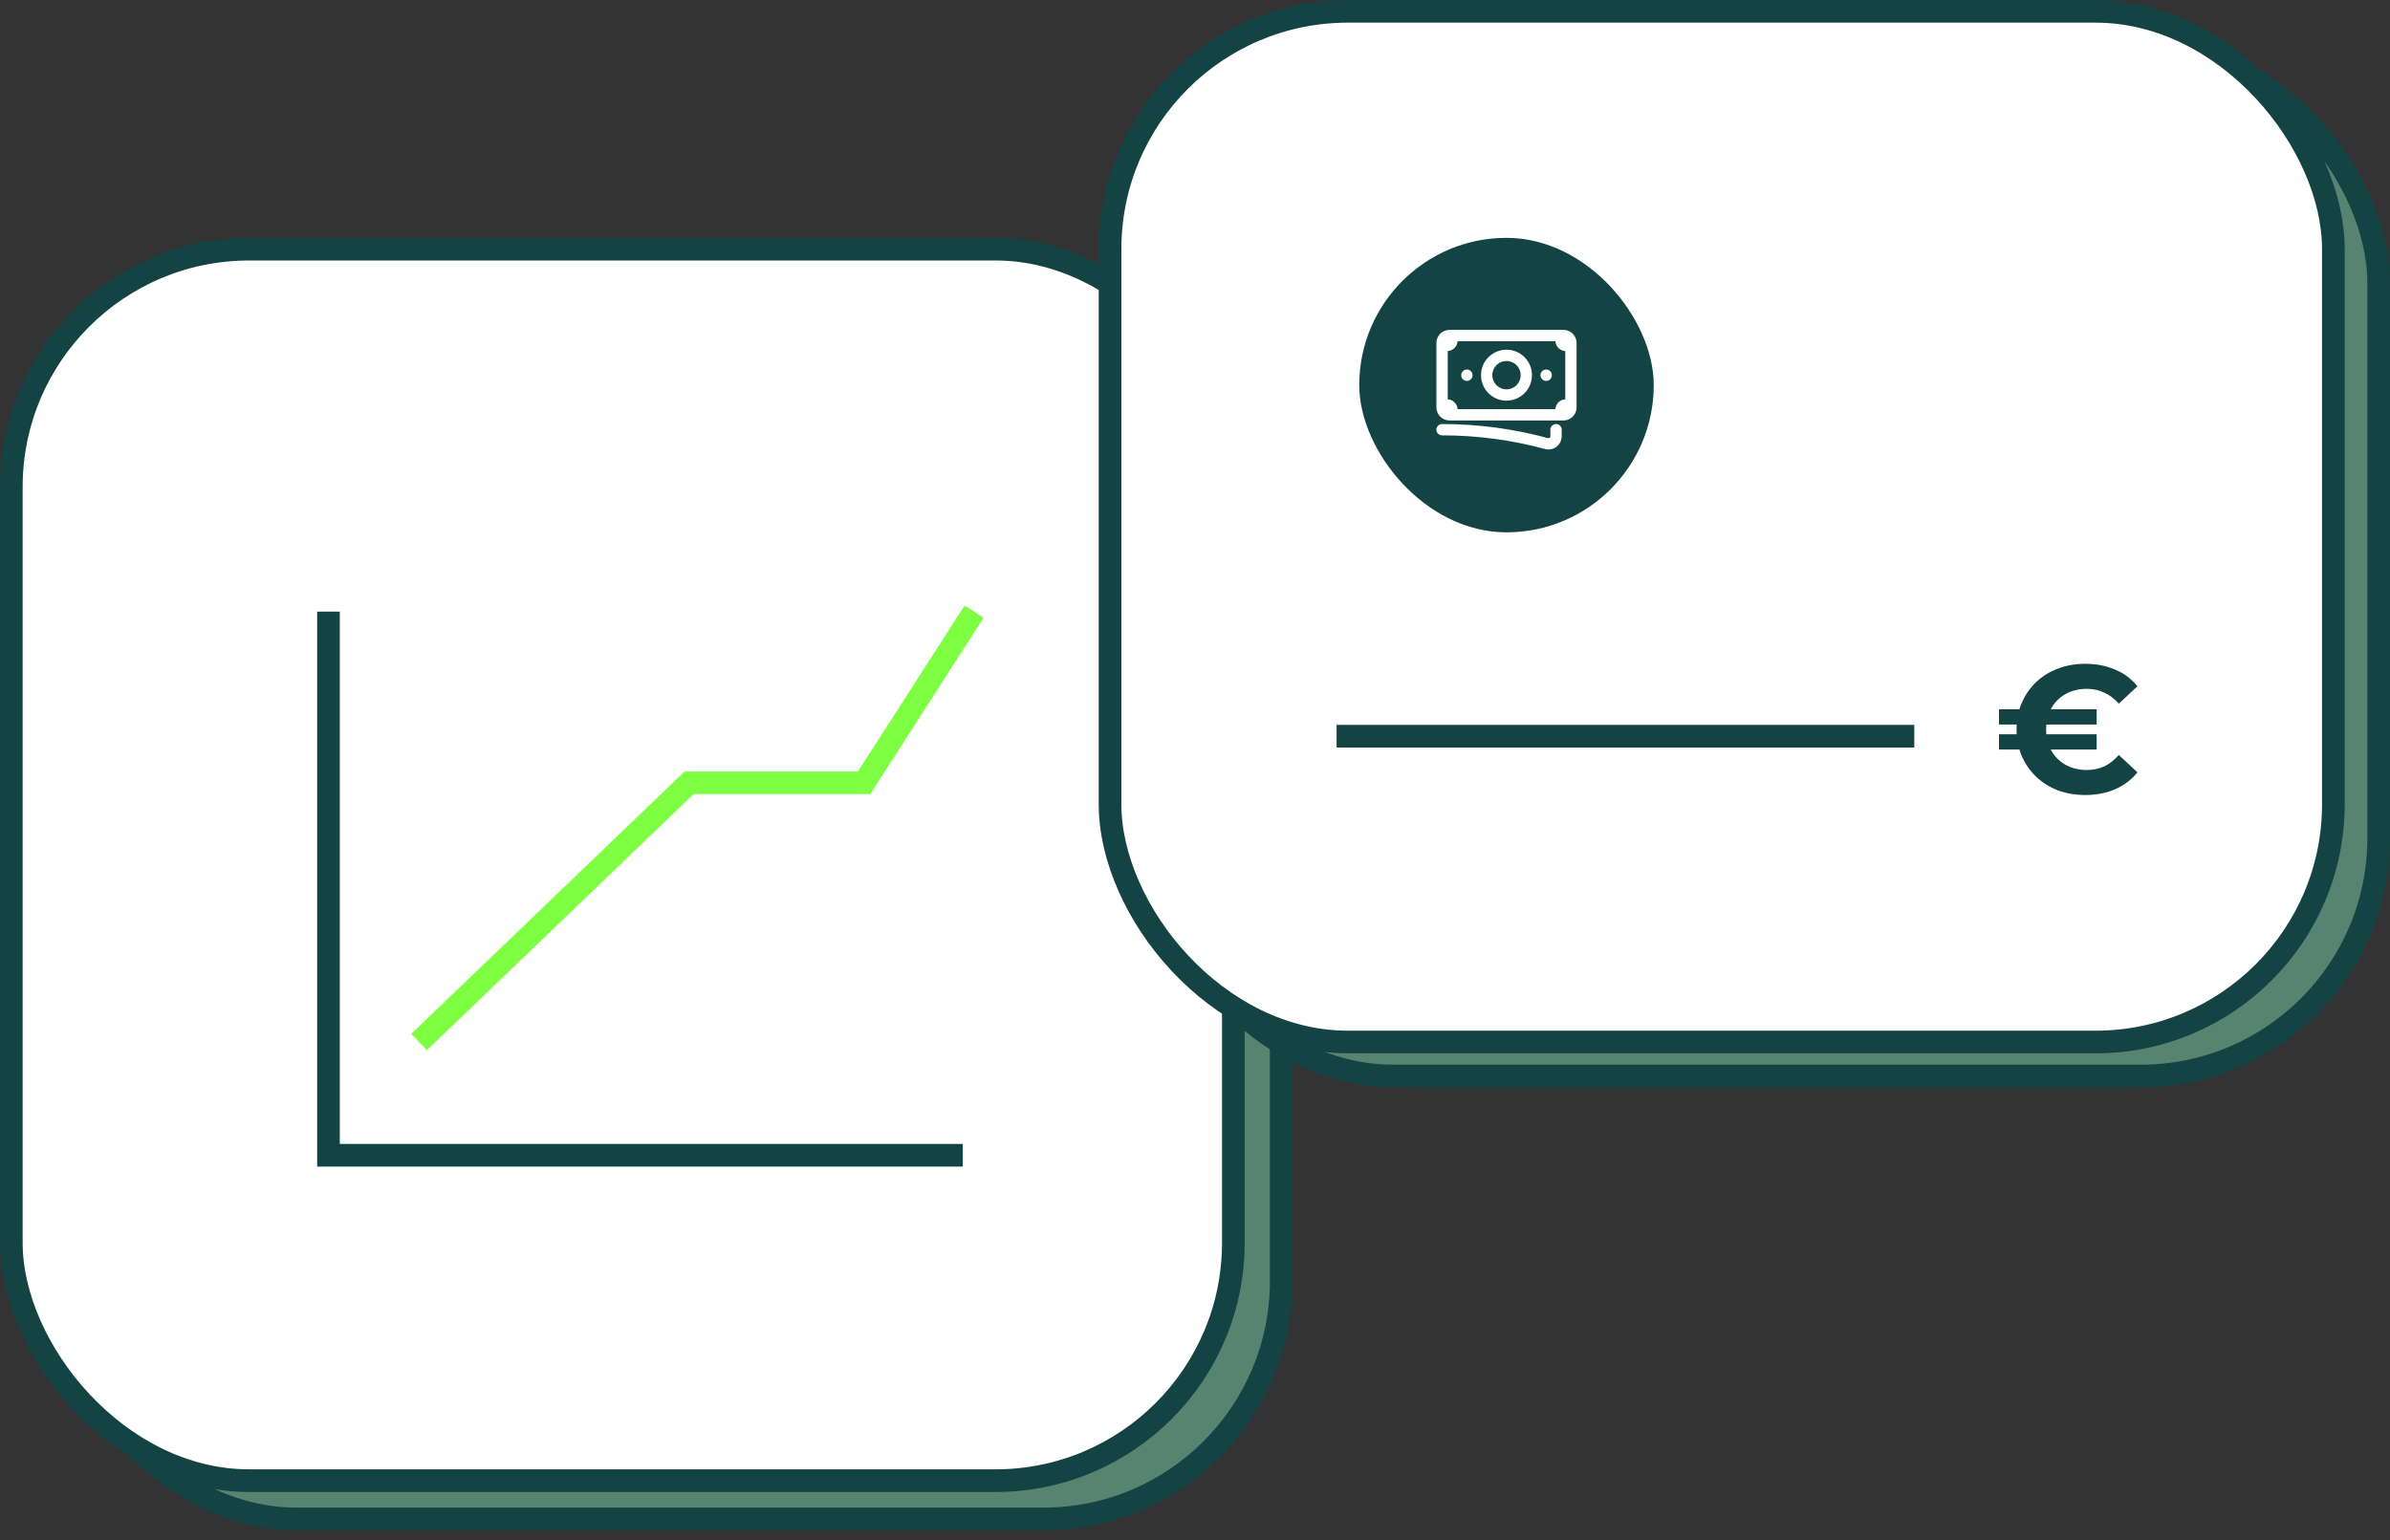 <svg width="211" height="136" viewBox="0 0 211 136" fill="none" xmlns="http://www.w3.org/2000/svg">
<rect x="0" y="0" width="211" height="136" fill="#333333" stroke="none"/>
<rect x="5.226" y="25.381" width="107.884" height="108.729" rx="21" fill="#578471" stroke="#144343" stroke-width="2"/>
<rect x="1" y="22" width="107.884" height="108.729" rx="21" fill="white" stroke="#144343" stroke-width="2"/>
<path d="M37 92L60.838 69.114H76.288L86 54" stroke="#7EFF42" stroke-width="2"/>
<path d="M29 54V102H85" stroke="#144343" stroke-width="2"/>
<rect x="102" y="4" width="108" height="91" rx="21" fill="#578471" stroke="#144343" stroke-width="2"/>
<rect x="98" y="1" width="108" height="91" rx="21" fill="white" stroke="#144343" stroke-width="2"/>
<path d="M118 65H169" stroke="#144343" stroke-width="2"/>
<path d="M176.48 66.176V64.832H185.104V66.176H176.48ZM176.48 63.968V62.624H185.104V63.968H176.48ZM184.096 70.192C183.221 70.192 182.411 70.053 181.664 69.776C180.928 69.488 180.288 69.083 179.744 68.56C179.2 68.037 178.779 67.424 178.48 66.72C178.181 66.016 178.032 65.243 178.032 64.4C178.032 63.557 178.181 62.784 178.48 62.08C178.779 61.376 179.2 60.763 179.744 60.24C180.288 59.717 180.928 59.317 181.664 59.04C182.411 58.752 183.221 58.608 184.096 58.608C185.067 58.608 185.947 58.779 186.736 59.12C187.525 59.451 188.181 59.941 188.704 60.592L187.056 62.128C186.672 61.691 186.245 61.365 185.776 61.152C185.307 60.928 184.789 60.816 184.224 60.816C183.701 60.816 183.221 60.901 182.784 61.072C182.347 61.243 181.968 61.488 181.648 61.808C181.328 62.128 181.077 62.507 180.896 62.944C180.725 63.381 180.64 63.867 180.64 64.4C180.64 64.933 180.725 65.419 180.896 65.856C181.077 66.293 181.328 66.672 181.648 66.992C181.968 67.312 182.347 67.557 182.784 67.728C183.221 67.899 183.701 67.984 184.224 67.984C184.789 67.984 185.307 67.877 185.776 67.664C186.245 67.44 186.672 67.104 187.056 66.656L188.704 68.192C188.181 68.843 187.525 69.339 186.736 69.68C185.947 70.021 185.067 70.192 184.096 70.192Z" fill="#144343"/>
<rect x="120" y="21" width="26" height="26" rx="13" fill="#144343"/>
<path d="M127.312 37.938C130.502 37.938 133.591 38.364 136.527 39.163C136.951 39.279 137.375 38.963 137.375 38.524V37.938M128.187 29.625V30.062C128.187 30.304 127.992 30.5 127.75 30.5H127.312M127.312 30.5V30.281C127.312 29.919 127.606 29.625 127.969 29.625H137.812M127.312 30.5V35.75M137.812 29.625V30.062C137.812 30.304 138.008 30.5 138.25 30.5H138.687M137.812 29.625H138.031C138.394 29.625 138.687 29.919 138.687 30.281V35.969C138.687 36.331 138.394 36.625 138.031 36.625H137.812M138.687 35.75H138.25C138.008 35.75 137.812 35.946 137.812 36.188V36.625M137.812 36.625H128.187M128.187 36.625H127.969C127.606 36.625 127.312 36.331 127.312 35.969V35.75M128.187 36.625V36.188C128.187 35.946 127.992 35.75 127.75 35.75H127.312M134.75 33.125C134.75 34.092 133.966 34.875 133 34.875C132.034 34.875 131.25 34.092 131.25 33.125C131.25 32.158 132.034 31.375 133 31.375C133.966 31.375 134.75 32.158 134.75 33.125ZM136.5 33.125H136.504V33.129H136.5V33.125ZM129.5 33.125H129.504V33.129H129.5V33.125Z" stroke="white" stroke-linecap="round" stroke-linejoin="round"/>
</svg>
